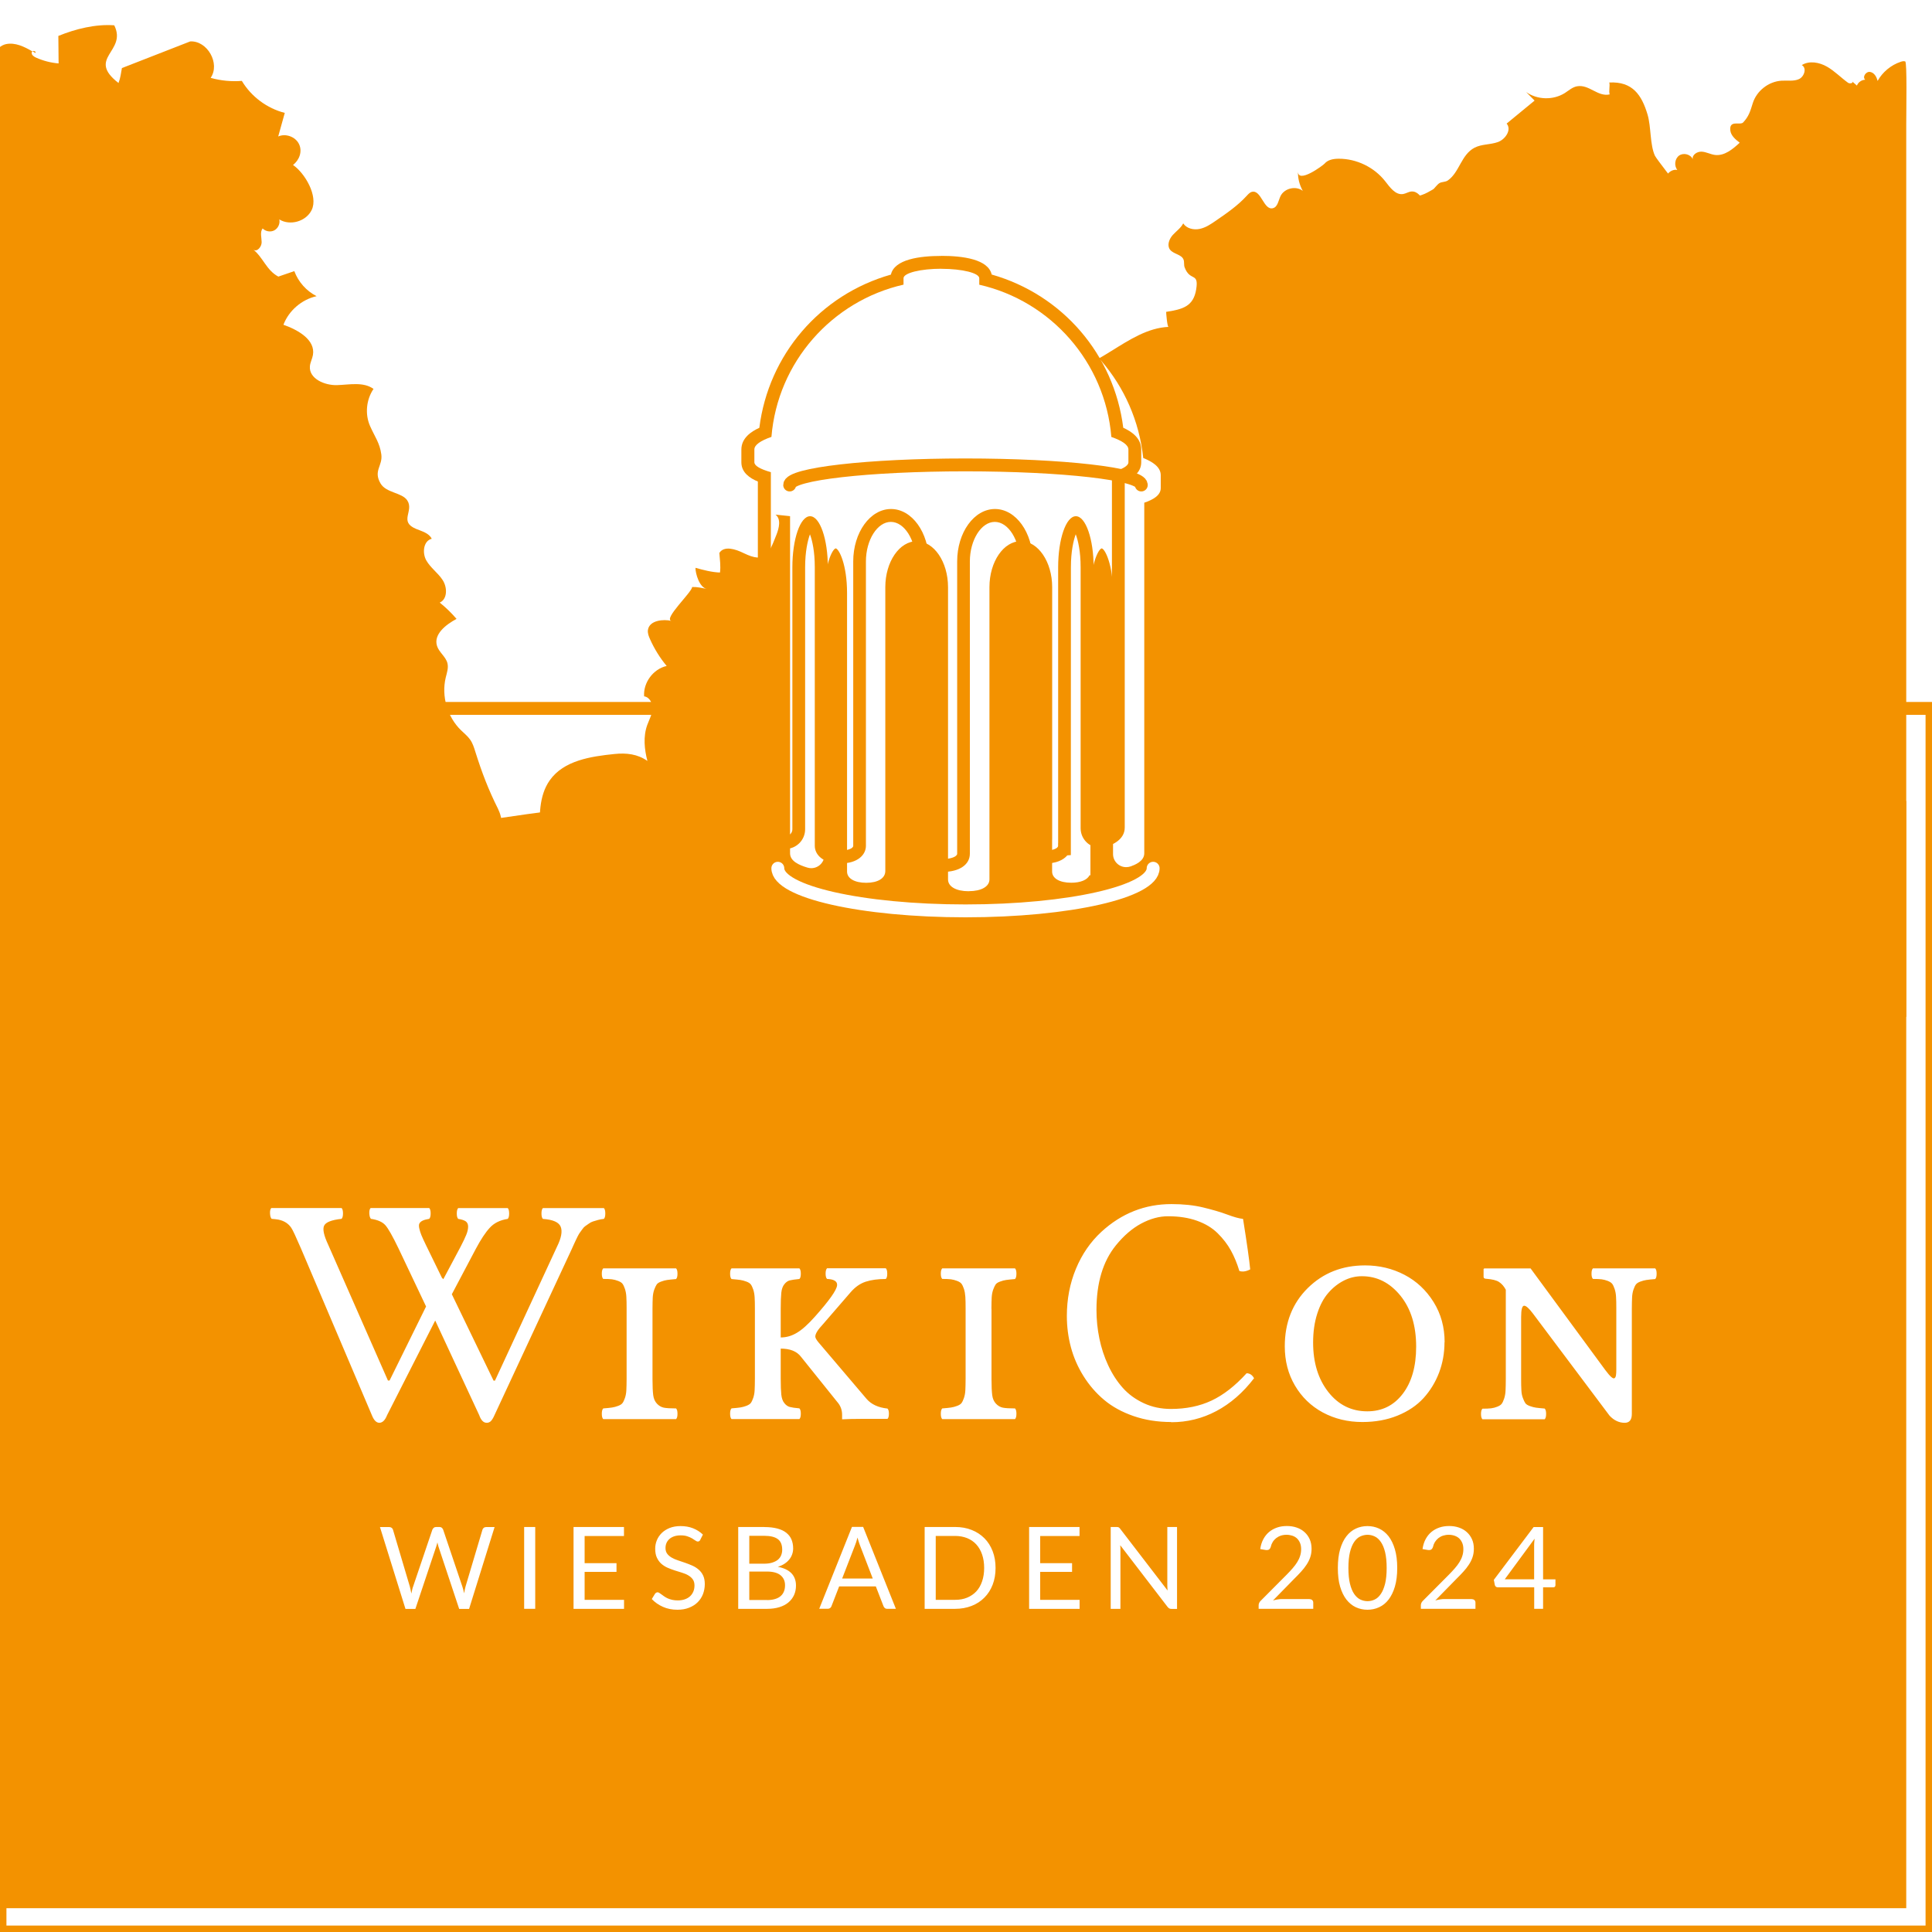 <?xml version="1.0" encoding="UTF-8"?>
<svg xmlns="http://www.w3.org/2000/svg" xmlns:xlink="http://www.w3.org/1999/xlink" version="1.1" viewBox="0 0 300 300">
  <defs>
    <style>
      * {
        fill: none;
        stroke: none;
        stroke-linecap: round;
      }

      .horizon {
        stroke: #f39200;
      }

      .horizon,
      .monopteros-inside,
      .wikicon, .location {
        fill: #ffffff;
      }

      .horizon,
      .monopteros-top-line,
      .monopteros-bottom-line {
        stroke-miterlimit: 10;
        stroke-width: 2px;
      }

      .monopteros-top-line {
        stroke: #f39200;
      }

      .monopteros-bottom-line {
        stroke: #ffffff;
      }

      .tree,
      .hill,
      .monopteros-outline {
        fill: #f39200;
      }
      
      .tree,
      .hill,
      .monopteros-outline {
        filter: url(#graph-shadow);
        /*filter: drop-shadow(2px -4px 8px rgba(95, 48, 0, 0.2));*/
      }

      .logotype {
        filter: url(#text-shadow);
        /*filter: drop-shadow(0px 1px 1px rgba(95, 48, 0, 0.3));*/
      }
    </style>
  
    <filter id='graph-shadow'>
      <feGaussianBlur in="SourceAlpha" stdDeviation="6"/> <!-- Blur amount -->
      <feOffset dx="-4" dy="-4" result="offsetblur"/> <!-- Shadow offset -->
      <feFlood flood-color="422400" flood-opacity="0.2"/> <!-- Shadow color -->
      <feComposite in2="offsetblur" operator="in"/>
      <feMerge>
        <feMergeNode/> <!-- this contains the offset blurred image -->
        <feMergeNode in="SourceGraphic"/> <!-- this contains the element that the filter is applied to -->
      </feMerge>
    </filter>

    <filter id='text-shadow'>
      <feGaussianBlur in="SourceAlpha" stdDeviation="2"/> <!-- Blur amount -->
      <feOffset dx="0" dy="1" result="offsetblur"/> <!-- Shadow offset -->
      <feFlood flood-color="422400" flood-opacity="0.2"/> <!-- Shadow color -->
      <feComposite in2="offsetblur" operator="in"/>
      <feMerge>
        <feMergeNode/> <!-- this contains the offset blurred image -->
        <feMergeNode in="SourceGraphic"/> <!-- this contains the element that the filter is applied to -->
      </feMerge>
    </filter>
  </defs>

  <g data-name="Background">
    <rect class="horizon" x="0" y="110" width="300" height="190" />
    <g data-name="trees-left">
      <path class="tree" d="M9.05,11.96c.15.08.29.17.43.26.18-.22-.22-.37-.43-.26Z" />
      <path class="tree"
        d="M0,19.92v152.43h81.91l-.93-38.22c1.27-1,1.08-3.07.35-4.54-1.52-3.04-2.5-5.62-3.53-8.89-.2-.65-.41-1.31-.81-1.87-.39-.55-.92-.96-1.4-1.43-2.13-2.07-3.07-5.29-2.38-8.18.18-.74.45-1.49.27-2.23-.25-1.02-1.3-1.68-1.62-2.69-.57-1.8,1.37-3.31,3.03-4.2-.79-.92-1.66-1.77-2.61-2.53,1.22-.54,1.19-2.37.46-3.49-.72-1.12-1.9-1.91-2.55-3.07s-.45-3.03.85-3.35c-.43-.89-1.53-1.16-2.44-1.54-2.72-1.13-.27-2.77-1.36-4.42-.82-1.24-3.28-1.14-4.15-2.63-1.16-1.99.36-2.72.12-4.51-.24-1.79-1.02-2.75-1.75-4.41-.81-1.84-.59-4.1.54-5.76-1.57-1.14-3.72-.65-5.66-.59-1.94.06-4.38-1-4.22-2.93.05-.6.37-1.15.47-1.74.42-2.36-2.32-3.91-4.58-4.7.84-2.21,2.85-3.93,5.15-4.44-1.58-.8-2.84-2.22-3.46-3.89-.83.28-1.65.56-2.48.85-1.86-.99-2.34-2.95-3.9-4.2.57.46,1.32-.42,1.31-1.15-.01-.73-.29-1.55.15-2.13.46.48,1.25.61,1.83.29s.91-1.05.76-1.69c1.67,1.04,4.18.31,5.03-1.47,1.04-2.16-1.06-5.73-2.9-6.98.97-.76,1.5-2.1.92-3.27-.56-1.13-2.07-1.67-3.22-1.16.34-1.22.68-2.44,1.02-3.66-2.76-.7-5.21-2.53-6.67-4.97-1.62.13-3.27-.03-4.84-.47,1.51-2.21-.49-5.79-3.17-5.66-3.54,1.38-7.07,2.76-10.61,4.14-.15.81-.23,1.56-.53,2.32-5.05-3.93,1.39-4.84-.66-8.96-2.9-.21-5.98.55-8.68,1.65.01,1.42.03,2.85.04,4.27-1.21-.1-2.41-.41-3.52-.91-.33-.15-.71-.41-.66-.78.01-.08.06-.14.12-.17-1.28-.75-2.68-1.43-4.1-1.14-1.58.33-2.76,2.56-1.6,3.72-1.16,1.76-2.26,3.56-3.34,5.38Z" />
    </g>
    <g data-name="trees-right">
      <path class="tree"
        d="M151.69,161.9h-63.88l.07-28.06c-.15-2.99-.23-6.25,1.49-8.68,2.17-3.07,6.34-3.7,10.05-4.08,1.84-.19,3.58,0,5.11,1.08-.47-1.8-.68-3.79-.02-5.6.3-.81.74-1.6.8-2.46.06-.86-.43-1.86-1.29-1.97-.16-2.13,1.42-4.26,3.5-4.72-1.05-1.26-1.92-2.67-2.59-4.17-.2-.45-.39-.93-.32-1.42.22-1.53,2.47-1.7,3.64-1.41-1.27-.31,3.17-4.43,3.23-5.26.8-.03,1.48.15,2.27.29-1.15-.2-1.77-2.41-1.76-3.27,1.19.33,2.58.7,3.81.73.13-1.03-.02-1.99-.1-3.04.74-1.17,2.52-.59,3.76.02,3.44,1.69,3.92.13,5.11-2.86.41-1.04.74-2.44-.15-3.11,1.73.18,3.46.37,5.19.55.77.08,1.7.3,1.91,1.04.11.4.28,1.06.63.83-.78.13-1.26-1.02-.82-1.67.45-.65,1.36-.78,2.14-.65s1.51.47,2.3.53c-.19-.43.54-.78.91-.49s.42.82.44,1.3c1.15-.7,2.04-1.83,2.45-3.11.12-.37.2-.76.43-1.08.4-.55,1.13-.73,1.81-.74,2.01-.02,3.12,1.74,4.99,1.63,1.79-.11,3.24-1.76,4.17-3.12,3.43-5.01,4.08.53,8.07-1.45.69-.34,1.09-1.08,1.65-1.61,2.91-2.8,10.22,1.01,12.93,3.06,4.58,3.45,6.62,9.34,6.62,14.89v68.09h-28.56Z" />
      <path class="tree"
        d="M300,161.9V23.39c0-2.49.14-9.74-.16-9.85-.23-.08-.48-.02-.71.06-1.5.5-2.81,1.59-3.58,2.97-.14-.63-.52-1.29-1.16-1.4s-1.25.79-.76,1.21c-.56.02-1.09.39-1.29.91-.24-.21-.49-.42-.73-.64.24.24-.37.4-.65.2-1.11-.8-2.08-1.82-3.27-2.5-1.19-.68-2.75-.97-3.91-.24.81.43.4,1.78-.43,2.17-.83.38-1.8.19-2.71.25-2.01.12-3.87,1.57-4.47,3.49-.4,1.28-.61,2.04-1.49,2.99-.46.5-2.18-.45-2,1.23.09.82.8,1.42,1.46,1.92-1.08,1-2.37,2.08-3.84,1.9-.7-.09-1.35-.47-2.06-.51-.71-.04-1.55.51-1.38,1.2-.31-.79-1.43-1.08-2.12-.6-.69.49-.81,1.58-.29,2.24-.96-.19-1.96.77-1.8,1.74-.47-.7-1.56-.52-2.29-.1s-1.47,1.02-2.3.91c.11.48.22.95.33,1.43-.69-.81-1.99-1.09-2.87-.5-.92.63-.83,1.85-.32,2.68-.29.14-.59.22-.91.24,2.53,1.7,2.24,7.58-1.6,5.23.09,1.07-.49,2.3-1.77,2.17-1.18-.12-2.02-1.26-2.27-2.42.45-.1.8-.34,1.05-.71-2.71-1.54-2.05-4.08-.44-6.17-1.1-.93-2.34-1.42-3.7-1.94-.92-.35-.49-1.48-1.8-1.6-.72-.07-1.42.71-2.21.63-.78-.08-1.41-.87-2.18-.73-.4.07-.71.38-1.05.61-1.04.7-2.58.56-3.47-.32-.6,1.03-.42,2.44.42,3.28-.39.32-.62.7-.61,1.2,5.62,2.5-2.02,5.43-2.37,7.98-.51.05-4.98-1.29-4.29-2.27.39-.55.95-.97,1.58-1.2.13-.75-.56-1.4-1.25-1.7-.7-.3-1.49-.45-2.06-.95-.69-.62-.86-1.6-1.18-2.46s-1.02-1.77-1.94-1.68c-.44.04-.82.31-1.26.39-1.2.2-2.06-1.04-2.81-2-1.71-2.17-4.44-3.49-7.2-3.48-.81,0-1.69.15-2.21.77-.19.23-4.2,3.23-4.12,1.15-.04,1.07.22,2.14.75,3.07-1.08-.84-2.89-.4-3.47.83-.32.69-.43,1.67-1.17,1.86-1.44.37-1.8-2.88-3.25-2.54-.34.08-.59.37-.83.63-1.38,1.51-3.09,2.69-4.78,3.85-.78.54-1.59,1.09-2.53,1.28-.93.19-2.02-.06-2.54-.86-.37.73-1.09,1.21-1.64,1.82-.54.61-.9,1.57-.43,2.23.53.74,1.83.74,2.13,1.6.13.38.02.81.16,1.18.84,2.25,2.22.69,1.8,3.38-.42,2.7-2.11,3.13-4.67,3.53,0,.23.17,2.34.37,2.33-6.44.29-11.34,7.39-17.77,6.96-4.05-.27-5.55,1.81-9.28,2.9-.03,1.32-.06,2.64-.09,3.96-1.86-.11-3.82-.2-5.5.59-1.69.8-2.96,2.8-2.28,4.54.25.63.71,1.15.97,1.78.91,2.21-1.94,4.83-4.06,3.75.84,1.47.86,3.38.05,4.87-.53.97-1.38,1.77-1.7,2.82-.32,1.05.29,2.52,1.39,2.44-.81.9-2.01,1.43-3.22,1.44.94,2.56.61,5.55-.86,7.84-.66,1.03-1.58,2.06-1.49,3.28.04.59.32,1.19.12,1.74-.45,1.2-2.4.7-3.37,1.54-1.11.96-.24,2.75.66,3.9-3.13-.29-6.34,1.56-7.66,4.41-3.08.59-5.52,3.11-6.83,5.96-1.32,2.85-1.7,6.03-2.06,9.14-.1.87-.2,1.78.14,2.59.25.6.72,1.1.84,1.74.18.88-.35,1.73-.61,2.59-1.02,3.35,2.1,6.58,5.3,7.99s6.91,2.01,9.44,4.43c1.18,1.13,2.01,2.58,3.11,3.8,1.72,1.9,4.12,3.17,6.65,3.54,2.83.41,6.3-.8,6.91-3.59.22-.99.04-2.07.44-3,.69-1.65,2.8-2.14,4.59-2.03s3.62.6,5.32.04c-.55-.77-.89-1.69-.96-2.63" />
    </g>
    <path data-name="hill" class="hill"
      d="M0,149.11c28.6-8.39,76.69-20.19,127.99-22.77,81.5-4.09,172.01,2.04,172.01,2.04v171.92H0v-151.2Z" />
  </g>

  <g data-name="Typo">
    <g class="logotype">
      <path class="wikicon" data-name="WikiCon"
        d="M71.15,188.27c-.15-.15-.22-.43-.22-.84s.07-.69.22-.84h7.69c.15.15.22.43.22.84s-.07.69-.22.84c-1.19.18-2.12.64-2.79,1.38-.66.71-1.39,1.81-2.18,3.3l-3.71,7.02,6.48,13.41h.22l9.62-20.77c.68-1.37.87-2.4.59-3.11s-1.2-1.12-2.77-1.23c-.15-.15-.22-.43-.22-.84s.07-.69.22-.84h9.47c.15.15.22.43.22.84s-.07.69-.22.84c-.33.03-.64.09-.93.17-.29.08-.54.16-.77.23-.22.07-.44.19-.66.35-.21.16-.39.28-.53.37-.14.09-.29.25-.46.49-.17.24-.29.41-.37.51s-.2.3-.35.59-.25.5-.3.62l-.32.69c-.15.35-.25.57-.3.67l-12,25.79c-.18.41-.36.71-.54.9-.18.19-.4.28-.67.28-.5,0-.88-.4-1.16-1.19l-6.83-14.69-7.47,14.69c-.31.79-.72,1.19-1.21,1.19-.46,0-.85-.4-1.16-1.19l-11.01-25.89c-.78-1.81-1.28-2.88-1.51-3.21-.45-.66-1.11-1.08-2-1.26-.28-.05-.63-.09-1.04-.12-.15-.15-.23-.43-.25-.84-.02-.41.05-.69.2-.84h10.91c.15.15.22.43.22.84s-.07.69-.22.84c-1.55.17-2.45.52-2.71,1.06-.26.54-.04,1.53.63,2.96l9.28,21.09h.25l5.67-11.5-4.28-9.02c-.91-1.89-1.59-3.09-2.04-3.6-.45-.51-1.2-.84-2.24-.99-.15-.15-.23-.43-.25-.84s.05-.69.2-.84h9.1c.15.15.22.43.22.84s-.07.69-.22.84c-.43.07-.76.16-1,.27s-.41.26-.51.42c-.1.17-.11.42-.04.77.07.35.19.7.33,1.06.15.36.38.87.69,1.51l2.5,5.12.22.22,2.67-5.02c.41-.79.71-1.42.9-1.89.19-.47.28-.89.28-1.26s-.13-.64-.38-.82c-.26-.17-.66-.3-1.2-.38Z
        M101.32,202.24v10.92c0,1.09.04,1.91.11,2.47.07.56.27,1,.58,1.33.31.33.67.54,1.06.62.4.08,1.03.12,1.91.12.15.15.22.42.22.83s-.07.68-.22.83h-11.31c-.15-.15-.22-.42-.22-.83s.07-.68.22-.83c.61-.05,1.06-.09,1.36-.14s.61-.12.94-.25c.33-.12.56-.27.69-.44s.26-.44.38-.79c.12-.35.2-.76.22-1.22.02-.46.04-1.05.04-1.78v-10.92c0-.72-.01-1.32-.04-1.78-.02-.46-.1-.87-.22-1.24-.12-.36-.25-.63-.38-.8s-.36-.32-.68-.44c-.32-.12-.64-.21-.95-.25-.31-.04-.77-.06-1.36-.06-.15-.15-.22-.42-.22-.82s.07-.67.22-.82h11.31c.15.15.22.42.22.83s-.07.68-.22.83c-.61.05-1.06.1-1.36.14s-.61.12-.95.25c-.34.12-.57.27-.69.44-.12.17-.25.44-.38.79s-.21.76-.24,1.22c-.02.46-.04,1.05-.04,1.78Z
        M117.22,202.22c0-.72-.01-1.31-.04-1.77-.03-.46-.1-.87-.22-1.22-.12-.35-.25-.62-.38-.79-.13-.17-.36-.32-.69-.44-.33-.12-.64-.21-.94-.25s-.75-.09-1.36-.14c-.15-.15-.22-.42-.22-.83s.07-.68.22-.83h10.54c.15.15.22.42.22.83s-.07.68-.22.82c-.69.07-1.19.14-1.5.22-.31.08-.59.28-.84.6-.26.32-.41.76-.47,1.32-.06.56-.09,1.38-.09,2.46v4.48c.87,0,1.71-.24,2.52-.73.81-.48,1.74-1.32,2.79-2.5,2.21-2.48,3.36-4.1,3.44-4.85.05-.49-.26-.8-.94-.94-.18-.03-.39-.06-.62-.07-.15-.15-.22-.42-.22-.82s.07-.68.22-.83h9.13c.15.15.22.42.22.83s-.07.68-.22.83c-1.22,0-2.26.14-3.12.42-.86.28-1.63.82-2.32,1.61l-4.35,5.03c-.78.83-1.16,1.45-1.16,1.88,0,.2.16.49.47.87l7.5,8.82c.73.84,1.81,1.34,3.24,1.49.15.15.22.42.22.8s-.07.66-.22.8h-3.91c-1.34,0-2.38.03-3.14.07v-.72c0-.76-.26-1.43-.77-2l-5.62-7c-.64-.84-1.69-1.26-3.14-1.26v4.68c0,1.08.03,1.91.09,2.46.06.56.21,1,.47,1.32.25.32.54.52.84.6.3.08.8.16,1.5.22.15.15.22.42.22.83s-.07.68-.22.83h-10.54c-.15-.15-.22-.42-.22-.83s.07-.68.22-.83c.61-.05,1.06-.09,1.36-.14s.61-.12.94-.25.56-.27.69-.44c.13-.17.26-.44.38-.79.12-.35.2-.76.22-1.22.02-.46.04-1.05.04-1.77v-10.89Z
        M153.96,202.24v10.92c0,1.09.04,1.91.11,2.47.07.56.27,1,.58,1.33.31.33.67.54,1.06.62.4.08,1.03.12,1.9.12.15.15.22.42.22.83s-.07.68-.22.83h-11.3c-.15-.15-.22-.42-.22-.83s.07-.68.22-.83c.61-.05,1.06-.09,1.36-.14s.61-.12.94-.25c.33-.12.56-.27.69-.44s.26-.44.38-.79c.12-.35.2-.76.22-1.22.02-.46.04-1.05.04-1.78v-10.92c0-.72-.01-1.32-.04-1.78-.03-.46-.1-.87-.22-1.24-.12-.36-.25-.63-.38-.8s-.36-.32-.68-.44c-.32-.12-.64-.21-.95-.25-.31-.04-.77-.06-1.36-.06-.15-.15-.22-.42-.22-.82s.07-.67.22-.82h11.3c.15.15.22.42.22.83s-.07.68-.22.83c-.61.05-1.06.1-1.36.14s-.61.12-.95.25c-.34.12-.57.27-.69.44-.12.17-.25.44-.38.79-.13.35-.21.76-.24,1.22-.02.46-.04,1.05-.04,1.78Z
        M181.85,219.81c-2.11,0-4.06-.31-5.85-.93-1.79-.62-3.31-1.46-4.56-2.51s-2.32-2.29-3.2-3.7c-.88-1.41-1.53-2.9-1.95-4.47-.42-1.57-.63-3.18-.63-4.85,0-2.62.47-5.07,1.41-7.33.94-2.27,2.26-4.18,3.96-5.75,3.13-2.87,6.76-4.3,10.88-4.3,1.81,0,3.45.17,4.9.52,1.45.35,2.7.71,3.74,1.1,1.04.39,1.86.62,2.47.68.61,3.83.98,6.44,1.11,7.84-.63.33-1.19.41-1.68.25-.36-1.19-.8-2.25-1.32-3.19-.52-.94-1.2-1.83-2.05-2.67s-1.93-1.49-3.23-1.95-2.79-.69-4.48-.69c-1.37,0-2.75.38-4.16,1.13-1.4.75-2.71,1.88-3.93,3.38-2.01,2.47-3.02,5.82-3.02,10.04,0,1.5.15,2.98.45,4.43s.75,2.84,1.37,4.17c.62,1.33,1.37,2.49,2.26,3.49s1.98,1.79,3.27,2.39,2.69.89,4.21.89c2.36,0,4.46-.43,6.31-1.3,1.85-.87,3.66-2.28,5.44-4.24.49,0,.88.26,1.16.77-1.71,2.24-3.67,3.94-5.86,5.1-2.19,1.16-4.53,1.73-7,1.73Z
        M224.3,207.42c0,1.67-.28,3.24-.84,4.72-.56,1.48-1.37,2.8-2.41,3.95-1.05,1.15-2.39,2.05-4.03,2.72s-3.47,1-5.48,1c-2.26,0-4.3-.5-6.13-1.48-1.83-.99-3.27-2.38-4.33-4.18-1.06-1.8-1.58-3.83-1.58-6.09,0-3.68,1.19-6.69,3.56-9.04,2.38-2.35,5.34-3.53,8.91-3.53,2.21,0,4.25.49,6.11,1.46,1.86.97,3.37,2.38,4.52,4.22,1.15,1.84,1.72,3.92,1.72,6.25Z
        M211.48,197.17c-.97,0-1.9.22-2.79.67s-1.7,1.08-2.42,1.91c-.73.83-1.3,1.9-1.73,3.24s-.64,2.83-.64,4.48c0,3.12.79,5.68,2.36,7.68s3.59,3,6.05,3c2.28,0,4.11-.9,5.5-2.71,1.39-1.81,2.09-4.25,2.09-7.33,0-3.28-.82-5.92-2.45-7.93-1.63-2-3.62-3.01-5.96-3.01Z
        M236.2,213.1c0,.72.01,1.32.04,1.78.02.46.1.87.24,1.22.13.35.26.62.38.79.12.17.36.32.69.44.34.12.66.21.95.25.3.04.75.09,1.36.14.15.15.22.42.22.83s-.07.68-.22.83h-9.67c-.15-.15-.22-.42-.22-.82s.07-.67.22-.82c.59,0,1.05-.02,1.36-.06.31-.04.63-.12.95-.25s.55-.27.68-.45c.13-.17.26-.44.38-.8.12-.36.2-.78.22-1.24.02-.46.04-1.06.04-1.78v-13.89c-.28-.53-.63-.93-1.04-1.2-.41-.27-1.06-.43-1.96-.5-.3,0-.45-.1-.45-.3v-1.21l.1-.1h7.2l11.6,15.78c.38.51.69.87.93,1.08.24.21.41.26.52.17.11-.09.18-.24.21-.45s.05-.51.05-.9v-9.47c0-.73-.01-1.32-.04-1.78-.02-.46-.1-.87-.22-1.24-.12-.36-.25-.63-.38-.8-.13-.17-.36-.32-.68-.45-.32-.12-.64-.21-.95-.25-.31-.04-.77-.06-1.36-.06-.15-.15-.22-.42-.22-.82s.07-.67.22-.82h9.67c.15.15.22.42.22.83s-.07.68-.22.83c-.61.05-1.06.09-1.36.14s-.61.12-.94.25c-.33.12-.56.27-.69.44s-.26.44-.38.79c-.12.35-.2.76-.22,1.22-.02.46-.04,1.05-.04,1.78v16.32c0,.92-.37,1.38-1.11,1.38-.87,0-1.66-.37-2.35-1.11l-11.9-15.86c-.61-.81-1.06-1.21-1.36-1.21-.31,0-.47.58-.47,1.75v9.6Z" />

      <path class="location" data-name="Wiesbaden 2024" 
        d="M76.8,236.12l-3.96,12.71h-1.54l-3.22-9.69c-.03-.09-.06-.2-.08-.3-.03-.11-.05-.22-.08-.34-.03.12-.06.23-.09.34-.03.11-.06.21-.09.3l-3.24,9.69h-1.54l-3.96-12.71h1.43c.15,0,.28.04.39.12.1.08.17.17.2.29l2.62,8.83c.04.16.08.33.12.51.04.18.08.38.11.58.04-.21.08-.4.13-.59.04-.19.09-.36.15-.51l2.99-8.83c.04-.1.11-.19.21-.28s.23-.13.38-.13h.5c.15,0,.28.04.37.12.09.08.17.17.21.29l2.98,8.83c.05.15.1.32.15.5.04.18.09.36.13.56.03-.2.06-.38.1-.56.04-.18.07-.34.12-.5l2.63-8.83c.03-.11.1-.2.2-.28.1-.08.23-.12.38-.12h1.34Z
        M83.11,248.82h-1.72v-12.71h1.72v12.71Z
        M96.9,247.42v1.4h-7.84v-12.71h7.83v1.4h-6.11v4.22h4.95v1.35h-4.95v4.34h6.12Z
        M108.75,238.1c-.05.09-.11.16-.17.2s-.14.07-.23.07c-.1,0-.22-.05-.36-.15-.14-.1-.31-.21-.51-.33-.2-.12-.45-.23-.74-.33s-.63-.15-1.04-.15c-.38,0-.72.05-1.02.15-.29.1-.54.24-.74.42-.2.18-.35.39-.45.62-.1.24-.15.5-.15.78,0,.35.09.65.26.88.17.23.4.43.69.6.29.17.61.31.98.43.36.12.74.25,1.12.38.38.13.75.28,1.12.44.36.16.69.37.98.62.29.25.52.55.69.91.17.36.26.8.26,1.33,0,.56-.1,1.08-.28,1.56-.19.49-.47.91-.83,1.27s-.81.64-1.34.85c-.53.21-1.13.31-1.8.31-.83,0-1.58-.15-2.25-.45-.67-.3-1.25-.7-1.73-1.21l.5-.82c.05-.06.1-.12.17-.16.07-.04.14-.07.23-.07.08,0,.16.03.26.09.1.06.21.14.33.23.12.09.27.2.43.31.16.11.34.22.54.31.21.09.44.17.7.23.26.06.55.09.88.09.41,0,.77-.06,1.09-.17.32-.11.59-.27.81-.47.22-.2.39-.45.51-.73.12-.28.18-.6.18-.95,0-.38-.09-.7-.26-.94s-.4-.45-.69-.62c-.28-.17-.61-.31-.98-.42s-.74-.23-1.12-.35-.75-.26-1.12-.42c-.37-.16-.69-.37-.98-.62-.28-.25-.51-.57-.69-.95s-.26-.85-.26-1.41c0-.45.09-.88.26-1.3.17-.42.43-.79.76-1.12.33-.32.74-.58,1.23-.78.49-.19,1.05-.29,1.68-.29.71,0,1.36.11,1.94.34s1.09.55,1.54.98l-.42.82Z
        M118.69,236.12c.78,0,1.45.08,2.02.23.56.15,1.03.37,1.39.66s.63.63.8,1.04c.17.41.26.87.26,1.39,0,.31-.05.61-.15.9-.1.29-.24.55-.44.8-.2.25-.44.47-.74.67-.3.2-.65.36-1.05.48.93.18,1.63.51,2.11,1,.47.49.71,1.13.71,1.92,0,.54-.1,1.03-.3,1.47-.2.44-.49.82-.87,1.14-.38.32-.85.57-1.41.74-.55.17-1.19.26-1.9.26h-4.49v-12.71h4.05Z
        M116.35,237.47v4.34h2.27c.48,0,.91-.05,1.26-.16s.65-.25.89-.44c.23-.19.41-.42.52-.69.11-.27.17-.56.17-.88,0-.75-.22-1.3-.67-1.64s-1.15-.52-2.09-.52h-2.34Z
        M119.1,247.46c.49,0,.91-.06,1.27-.17s.65-.27.87-.47c.23-.2.39-.45.5-.73.11-.28.16-.59.16-.93,0-.66-.23-1.17-.7-1.56-.47-.38-1.17-.57-2.1-.57h-2.75v4.42h2.75Z
        M139.1,248.82h-1.33c-.15,0-.28-.04-.37-.12s-.17-.17-.21-.29l-1.19-3.07h-5.7l-1.19,3.07c-.04.11-.1.2-.2.28-.1.08-.22.12-.37.12h-1.33l5.08-12.71h1.74l5.08,12.71Z
        M135.52,244.11l-1.99-5.17c-.06-.15-.12-.33-.19-.54s-.13-.42-.19-.65c-.12.48-.25.88-.38,1.2l-2,5.16h4.74Z
        M154.59,242.47c0,.95-.15,1.82-.45,2.6-.3.78-.73,1.45-1.28,2-.55.56-1.21.99-1.98,1.29-.77.3-1.62.46-2.56.46h-4.74v-12.71h4.74c.93,0,1.79.15,2.56.46.77.3,1.43.74,1.98,1.29s.98,1.23,1.28,2.01c.3.78.45,1.65.45,2.6Z
        M152.82,242.47c0-.78-.11-1.48-.32-2.09-.21-.61-.51-1.13-.9-1.56-.39-.43-.86-.75-1.42-.98-.56-.22-1.18-.34-1.86-.34h-3.02v9.92h3.02c.69,0,1.31-.11,1.86-.34s1.03-.55,1.42-.97c.39-.42.69-.94.9-1.56.21-.61.32-1.31.32-2.09Z
        M167.64,247.42v1.4h-7.84v-12.71h7.83v1.4h-6.11v4.22h4.95v1.35h-4.95v4.34h6.12Z
        M182.77,236.12v12.71h-.86c-.14,0-.25-.02-.34-.07-.09-.05-.18-.13-.27-.24l-7.35-9.58c.01.15.02.29.03.43s0,.27,0,.4v9.05h-1.51v-12.71h.89c.08,0,.14,0,.2.01s.1.02.14.04c.04.02.08.05.12.09s.09.09.13.15l7.35,9.57c-.01-.15-.02-.3-.03-.45,0-.14-.01-.28-.01-.41v-9h1.51Z
        M203.36,247.32c.17,0,.31.05.41.15s.15.23.15.39v.96h-8.48v-.54c0-.11.02-.23.07-.35.05-.12.12-.23.22-.33l4.07-4.09c.34-.34.64-.67.92-.99.28-.32.51-.63.71-.95.2-.32.35-.64.45-.97.11-.33.16-.68.16-1.05s-.06-.7-.18-.98c-.12-.28-.28-.51-.48-.7-.2-.18-.44-.32-.72-.41-.28-.09-.58-.14-.9-.14s-.62.05-.89.14c-.27.09-.51.23-.72.39-.21.17-.39.37-.53.6-.14.23-.24.48-.3.76-.07.21-.17.34-.29.41s-.29.09-.51.06l-.83-.14c.08-.58.24-1.09.48-1.54s.54-.82.9-1.12.78-.53,1.25-.69c.47-.16.97-.23,1.52-.23s1.04.08,1.51.24.87.39,1.21.7c.34.3.61.67.81,1.11.19.44.29.93.29,1.49,0,.47-.07.91-.21,1.32-.14.41-.33.79-.58,1.16-.24.37-.52.72-.84,1.07s-.65.7-1.01,1.05l-3.35,3.42c.24-.07.48-.12.72-.16.24-.04.48-.06.7-.06h4.26Z
        M216.96,242.47c0,1.11-.12,2.07-.36,2.89s-.57,1.48-.98,2.02c-.41.53-.9.93-1.47,1.19-.56.26-1.17.39-1.81.39s-1.25-.13-1.81-.39c-.56-.26-1.04-.66-1.46-1.19-.41-.53-.74-1.2-.98-2.02-.24-.81-.35-1.77-.35-2.89s.12-2.08.35-2.89c.24-.82.56-1.49.98-2.03.41-.53.9-.93,1.46-1.19.56-.26,1.16-.39,1.81-.39s1.25.13,1.81.39c.56.26,1.05.66,1.47,1.19.41.54.74,1.21.98,2.03s.36,1.78.36,2.89Z
        M215.32,242.47c0-.97-.08-1.78-.24-2.44-.16-.66-.38-1.19-.66-1.59-.27-.4-.59-.69-.95-.86-.36-.17-.74-.26-1.12-.26s-.77.09-1.13.26c-.36.17-.68.46-.95.86-.27.4-.49.93-.65,1.59-.16.66-.24,1.47-.24,2.44s.08,1.78.24,2.44.38,1.19.65,1.59c.27.4.59.69.95.87.36.17.74.26,1.13.26s.77-.09,1.12-.26c.36-.17.68-.46.95-.87.28-.4.49-.93.66-1.59.16-.66.24-1.47.24-2.44Z
        M228.55,247.32c.17,0,.31.05.41.15.1.1.15.23.15.39v.96h-8.48v-.54c0-.11.02-.23.07-.35.05-.12.12-.23.22-.33l4.07-4.09c.34-.34.64-.67.92-.99.28-.32.51-.63.71-.95.2-.32.35-.64.45-.97.11-.33.16-.68.16-1.05s-.06-.7-.18-.98c-.12-.28-.28-.51-.48-.7-.2-.18-.45-.32-.72-.41s-.58-.14-.89-.14-.62.05-.9.14-.51.23-.72.39c-.21.17-.38.37-.53.6-.14.23-.24.48-.3.76-.07.21-.17.34-.29.41s-.29.09-.51.06l-.82-.14c.08-.58.24-1.09.48-1.54s.54-.82.9-1.12.78-.53,1.25-.69c.47-.16.97-.23,1.52-.23s1.04.08,1.51.24.87.39,1.21.7c.34.3.61.67.81,1.11s.29.93.29,1.49c0,.47-.07.91-.21,1.32-.14.41-.33.79-.58,1.16-.24.37-.52.72-.84,1.07s-.65.7-1.01,1.05l-3.35,3.42c.24-.07.48-.12.72-.16.24-.04.48-.06.7-.06h4.26Z
        M241.53,244.24v.9c0,.09-.03.17-.08.24-.06.07-.14.1-.26.1h-1.58v3.34h-1.38v-3.34h-5.64c-.12,0-.22-.03-.31-.1-.08-.07-.14-.15-.16-.25l-.16-.81,6.18-8.2h1.47v8.12h1.92Z
        M238.22,244.24v-5.24c0-.15,0-.32.02-.51.01-.18.03-.37.05-.56l-4.63,6.3h4.56Z" />
    </g>
  </g>

  <g data-name="Foreground">
    <g data-name="monopteros">
      <g>
        <path class="monopteros-inside"
          d="M150.41,138.39c-1.94,0-3.2-.72-3.2-1.83v-45.38c0-3.94-2.19-7.14-4.87-7.14s-4.87,3.2-4.87,7.14v44.07c0,1.14-1.17,1.83-2.97,1.83s-2.97-.68-2.97-1.74v-43.25c0-4.39-1.23-6.85-1.76-6.94-.52.09-1.75,2.55-1.75,6.94v40.67c0,1.13-.92,2.05-2.05,2.05-.2,0-.4-.03-.6-.09-1.25-.38-2.69-.98-2.69-2.22v-54.44c-1.31-.44-2.56-1.11-2.56-2.28v-1.99c0-1.34,1.41-2.15,2.72-2.67,1.2-11.45,9.31-20.84,20.45-23.71v-.21c0-2.29,5.28-2.47,6.89-2.47s6.89.18,6.89,2.47v.21c11.14,2.87,19.24,12.26,20.45,23.71,1.3.52,2.72,1.33,2.72,2.67v1.99c0,1.17-1.25,1.83-2.56,2.28v54.44c0,1.26-1.53,1.82-2.1,2.03-.23.08-.47.12-.71.12h0c-1.13,0-2.04-.91-2.04-2.04v-40.52c0-4.39-1.23-6.85-1.76-6.94-.52.09-1.75,2.55-1.75,6.94v43.82h-.14c-.35.72-1.39,1.16-2.84,1.16-1.81,0-2.97-.68-2.97-1.74v-4.95h.01v-39.21c0-3.94-2.19-7.14-4.87-7.14s-4.87,3.2-4.87,7.14v45.38c0,1.11-1.26,1.83-3.2,1.83Z" />
        <path class="monopteros-outline"
          d="M150.17,45.74c3.26,0,5.89.66,5.89,1.47v1c11.1,2.52,19.55,12.02,20.51,23.64,1.7.59,2.65,1.25,2.65,1.95v1.99c0,.55-.92,1.07-2.56,1.54v55.18c0,.38-.51.75-1.44,1.09-.12.04-.24.06-.36.06-.55,0-1.04-.44-1.04-1.04v-40.52c0-4.38-1.23-7.94-2.76-7.94s-2.75,3.55-2.75,7.94v42.82s0,0-.01,0v.42c0,.41-.88.74-1.97.74s-1.97-.33-1.97-.74v-3.95h.01v-40.21c0-4.5-2.63-8.14-5.87-8.14s-5.87,3.64-5.87,8.14v45.38c0,.46-.99.83-2.2.83s-2.2-.37-2.2-.83v-45.38c0-4.5-2.63-8.14-5.87-8.14s-5.87,3.64-5.87,8.14v44.16c0,.41-.88.74-1.97.74s-1.97-.33-1.97-.74v-43.24c0-4.38-1.23-7.94-2.76-7.94s-2.75,3.55-2.75,7.94v40.67c0,.6-.49,1.05-1.05,1.05-.1,0-.21-.01-.31-.05-1.28-.39-1.98-.82-1.98-1.27v-55.18c-1.64-.47-2.56-.99-2.56-1.54v-1.99c0-.7.95-1.36,2.65-1.95.95-11.62,9.4-21.11,20.51-23.64v-1c0-.81,2.64-1.47,5.89-1.47M150.17,43.74c-3.35,0-7.3.52-7.83,2.9-11,3.12-19,12.43-20.43,23.79-1.26.57-2.79,1.59-2.79,3.37v1.99c0,1.6,1.33,2.47,2.56,2.98v53.74c0,2.14,2.47,2.9,3.4,3.18.29.09.59.13.89.13,1.68,0,3.05-1.37,3.05-3.05v-40.67c0-2.44.39-4.14.75-5.13.37.98.75,2.68.75,5.13v43.24c0,1.36,1.23,2.74,3.97,2.74s3.97-1.38,3.97-2.74v-44.16c0-3.33,1.77-6.14,3.87-6.14s3.87,2.81,3.87,6.14v45.38c0,1.72,1.65,2.83,4.2,2.83s4.2-1.11,4.2-2.83v-45.38c0-3.33,1.77-6.14,3.87-6.14s3.87,2.81,3.87,6.14v40.21s-.01,3.95-.01,3.95c0,1.36,1.23,2.74,3.97,2.74,1.7,0,2.82-.53,3.43-1.26l.55-.04v-1.87s.01-42.82.01-42.82c0-2.44.39-4.14.75-5.13.37.98.76,2.68.76,5.13v40.52c0,1.68,1.37,3.04,3.04,3.04.36,0,.71-.06,1.05-.19.68-.25,2.76-1,2.76-2.96v-53.74c1.22-.5,2.56-1.38,2.56-2.98v-1.99c0-1.78-1.53-2.8-2.79-3.37-1.43-11.36-9.44-20.67-20.43-23.79-.54-2.38-4.48-2.9-7.83-2.9h0Z" />
      </g>
      <path class="monopteros-top-line" d="M177.22,75.31c0-1.73-12.22-3.12-27.3-3.12s-27.3,1.4-27.3,3.12" />
      <path class="monopteros-bottom-line" d="M179.06,134.82c0,3.65-13.05,6.62-29.14,6.62s-29.14-2.96-29.14-6.62" />
    </g>
    <path class="tree"
      d="M222.04,97.23c.53.09,1.05.22,1.55.43,2.16.87,2.17,2.81,3.2,4.58,1.36,2.35,2.33.88,4.6.19,1.68-.51,1.49-.81,2.7-1.64,1.01-.69,1.16-1.12,2.53-.31,1.35.81,2.02,2.37,2.6,3.84.1.25,3.61-1.82,4.61-.64.89,1.05-.13,10.6.13,12.08,1.14,6.34-.14,28.55-1.01,34.35.65,1.51,7.46,2.69,7.68,1.33.22-1.36-.17-3.72-.43-5.07-.76-3.94.32-18.28.07-20.94-.13-1.39-.36-11.96-.23-16.44-.01.36,1.43-.86,1.5-.89.7-.33.45-1.01,1.8-.34.65.32,1.34.74,2.06.6.26-.67.58-1.31.96-1.92.63.28,1.36-.63.95-1.18.51.34,1.26-.07,1.43-.66.17-.59-.1-1.22-.5-1.69-.12-.14-.26-.31-.24-.49.05-.36.62-.34.86-.62.38-.42-.25-1.01-.79-1.16-.66-.18-1.36-.23-2.05-.15.66-.2,1.48-.7,1.23-1.34-.19-.49-.87-.54-1.4-.45-.52.08-1.16.16-1.49-.26-.35-.45-.19-1.33-.74-1.47.34,0,.69.01,1.03.02-.27-.03-.11-.45.11-.6,2.49-1.64,4.67.21,7.21.09-.7-1.01-.03-2.65,1.18-2.87.54-.1,1.1.04,1.64-.05.99-.17,4.46-2.45,4.33-3.6.56,1.11,1.94,1.73,3.15,1.43.43-.11.85-.35,1.03-.75.3-.69-.22-1.56.16-2.2,1.23,1.37,3.17,2.05,4.99,1.75-.41-.76-.5-1.69-.27-2.52.79.29,1.62.59,2.45.5.84-.09,1.69-.69,1.77-1.52.05-.57-.15-1.34.37-1.57.71.22,1.66.35,2.03-.29.51-.89-.47-2.02,0-3.04.28-.61.86-.65,1.22-1.1,1.02-1.27.54-2.12,1.28-3.57.39-.75,1.35-1.29,1.23-2.12-.12-.8-1.44-1.72-2.02-2.22.09.08-2.03-2.03-1.92-1.24-.19-1.46-1.65-2.64-3.12-2.52.09-.69.18-1.42-.07-2.07s-.97-1.18-1.64-.97c-.3.1-.55.32-.82.49-.54.34-1.25.48-1.61,1.01-.22.31-.27.72-.48,1.03-.88,1.35-2.48-1.28-2.9-1.85-.72-.99-1.73-2-2.94-1.87s-1.78,2.22-.59,2.5c-1.95-1.26-4.17-3.59-2.87-5.52.49-.72,1.35-1.09,2.17-1.37,1.68-.57,3.45-.97,4.9-1.98,1.45-1.02,2.5-2.89,1.9-4.56,2.21-.63,4.33-1.59,6.26-2.83.49-.32,1-.69,1.22-1.23.4-1.04-.4-2.12-1.16-2.94-2.3-2.5-4.88-5.16-8.25-5.62-1.15-.16-2.33-.05-3.45-.35-1.1-.3-2.06-.99-2.98-1.67-2.39-1.74-4.77-3.48-7.16-5.22,1.01-.81,2.35-1.2,3.64-1.06-.18-.02-3.48-4.31-3.67-4.73-.78-1.72-.57-4.46-1.14-6.39-.91-3.03-2.32-5.15-5.94-4.97.14.52-.11,1.31.06,1.85-1.85.42-3.2-1.6-5.07-1.26-.72.13-1.29.66-1.9,1.05-1.8,1.13-4.27,1.07-6-.16.44.44.87.88,1.31,1.33-1.45,1.19-2.89,2.38-4.34,3.57.82.95-.19,2.45-1.36,2.87-1.18.42-2.52.3-3.63.88-2.08,1.09-2.32,3.8-4.14,5.08-.38.27-.94.19-1.31.42-.36.22-.8.86-.96.95-1.1.63-2.43,1.48-3.73.8.46.24-2.54,1.62-2.93,1.63-.19,1.95-1.88,2.51-3.62,2.02-.93,1.28,1.45,2.57,1.65,4.14.13,1.03-.76,1.92-1.72,2.31s-2.02.44-2.99.79c-1.41.51-2.01,1.67-3.17,2.45-.38.25-1.62.44-1.78.8-.36.81.62,1.9,1.31,2.17,0,.41-.53.56-.94.62-1.04.17-2.04.6-2.89,1.24-.35.27-.7.59-.81,1.02-.47,1.8,1.98,4.08,3.32,4.79,1.53.8,3.25.83,4.77,1.54,1.7.79,2.93,2.67,3.22,4.53.27,1.71.13,1.8-1.54,2.18-1.1.25-2.42.18-3.31-.58-.47-.4-.78-.96-1.27-1.34-1.8-1.37-4.24.52-5.69,2.26-.32.38-.65.8-.7,1.29-.06.57.28,1.1.6,1.58,1.32,1.97,2.65,3.95,3.97,5.92,1.4,2.1,2.87,4.48,2.43,6.96-1.95-.2-3.87-.67-5.69-1.41-.58.76-1.16,1.53-1.75,2.3.37.89.74,1.79,1.1,2.68-.88-.18-1.81-.37-2.67-.1-.86.27-1.6,1.16-1.37,2.03.13.49.52.86.9,1.2,1.27,1.16,2.54,2.31,3.81,3.47,1.99,1.81,4.07,3.68,6.66,4.43,1.92.55,3.91.29,5.86.15.9-.06,2.09-.36,2.97-.15,1.28.3.85.48,1.8,1.14.42.29.97.61.91,1.11-1.87-.76-3.74-1.53-5.61-2.29.05.58.31,1.13.74,1.53-.91-.67-1.81-1.33-2.72-2" />
  </g>
</svg>